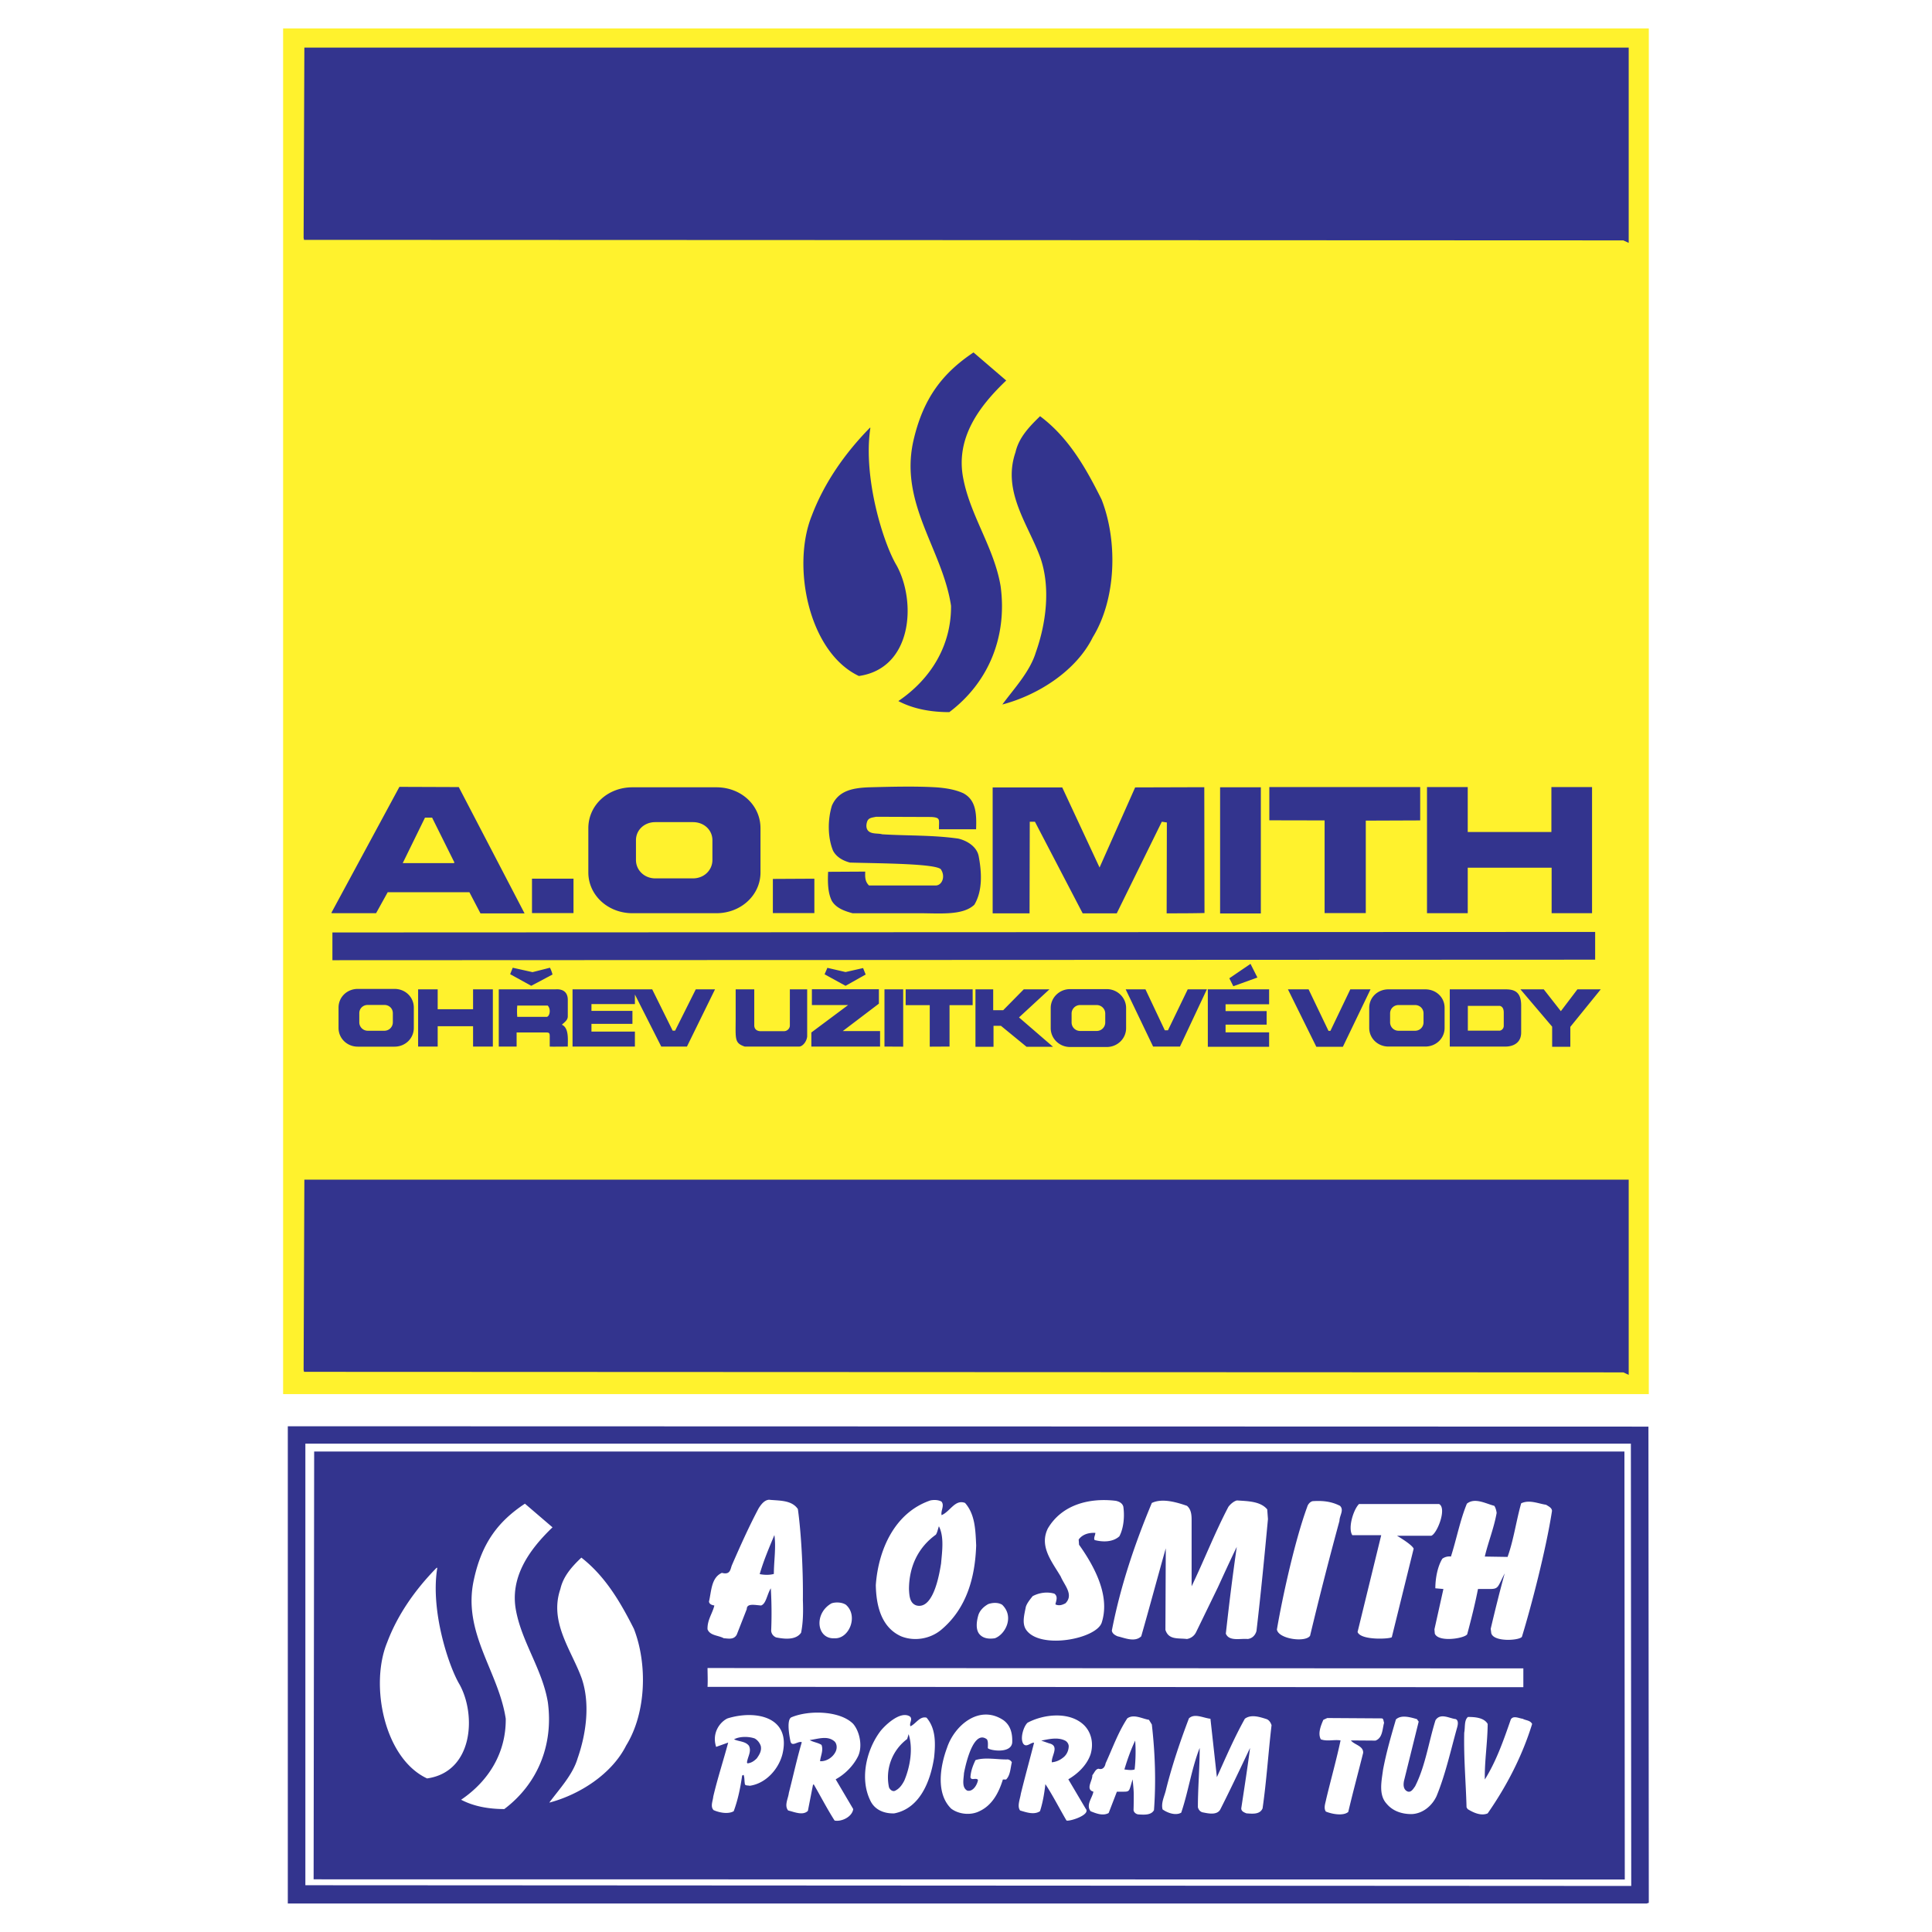 <svg xmlns="http://www.w3.org/2000/svg" width="2500" height="2500" viewBox="0 0 192.756 192.756"><g fill-rule="evenodd" clip-rule="evenodd"><path fill="#fff" d="M0 0h192.756v192.756H0V0z"/><path fill="#fff22d" d="M28.246 2.835h136.255V139.09H28.246V2.835z"/><path d="M162.496 117.696v19.473l-.536-.247-131.627-.054-.042-.204.075-18.968h132.13zm0-112.948V24.23l-.536-.247-131.627-.053-.042-.204.075-18.979h132.13v.001zm-58.727 36.777c2.886 2.156 4.614 5.257 6.137 8.314 1.609 4.109 1.491 9.881-.88 13.743-1.651 3.348-5.46 5.772-9.021 6.706 1.19-1.62 2.756-3.272 3.347-5.225 1.009-2.843 1.48-6.404.461-9.376-1.18-3.305-3.852-6.609-2.499-10.557.341-1.481 1.361-2.543 2.455-3.605zm-6.641-6.362l3.262 2.8c-2.715 2.585-5.085 5.761-4.281 9.795.719 3.733 3.089 6.92 3.723 10.729.676 5.01-1.181 9.591-5.118 12.563-1.781 0-3.562-.3-5.085-1.105 3.262-2.21 5.289-5.557 5.257-9.505-.848-5.6-5.128-10.138-3.776-16.372.975-4.367 2.971-6.867 6.018-8.905zm-10.332 7.509h.043c-.762 5 1.309 11.576 2.618 13.744 1.996 3.647 1.566 10.267-3.766 11.028-5.032-2.382-6.727-10.986-4.699-15.996 1.234-3.261 3.305-6.233 5.804-8.776zM39.849 78.505l5.922.022 6.566 12.605h-4.399l-1.105-2.113H38.68l-1.159 2.092h-4.42l-.032-.054 6.78-12.552zm2.553 3.069h.708l2.231 4.484-.064.054h-5.096l2.221-4.538zm116.747 11.405v2.768L33.165 95.8v-2.768l125.984-.053zM43.668 98.707v1.985h3.53v-1.985h1.974v5.708h-1.974v-2.028h-3.53v2.028h-1.952v-5.708h1.952zm11.748 0c.697-.054 1.233.236 1.233 1.052v1.642c0 .396-.343.59-.59.837.708.311.59 1.448.59 2.178 0 0-1.802.021-1.802 0v-.794c0-.451.032-.611-.311-.611h-2.993v1.405h-1.781v-5.708h5.654v-.001zm-2.286-1.716l1.738-.44c.118.215.193.451.257.676l-2.124 1.127-2.103-1.159.258-.644 1.974.44zm1.514 3.336c.364.365.193 1.181-.161 1.126h-2.875a6.613 6.613 0 0 1 0-1.126h3.036zm2.574-12.659v3.433h-4.141v-3.433h4.141zm24.032 0v3.433h-4.141V87.69l4.141-.022zM65.071 98.707l2.039 4.12h.247l2.06-4.12h1.92l-2.8 5.708h-2.564l-2.629-5.192v.954H59.01v.677h4.088v1.298H59.01v.772h4.334v1.491h-6.222v-5.708h7.949zm10.182 0v3.615c.011.312.204.537.59.559h2.382c.311 0 .579-.269.579-.559v-3.615h1.728v4.721c-.075.568-.504.987-.794.987h-5.439c-1.051-.365-.901-.729-.901-2.993v-2.715h1.855zm5.696 4.303l3.669-2.736h-3.615v-1.577h6.684v1.438l-3.605 2.736h3.723v1.545h-6.856v-1.406zm1.599-6.448l1.813.419 1.749-.397.257.644-2.006 1.127-2.092-1.148.279-.645zm.075-9.581l3.701-.021c-.021.569-.021.987.376 1.384h6.63c.633.021 1.009-.848.579-1.545-.139-.654-6.287-.654-9.108-.74-.644-.172-1.32-.504-1.685-1.18-.547-1.331-.547-3.08-.118-4.495.655-1.513 2.092-1.77 3.691-1.834 2.113-.054 4.72-.129 6.834.011.923.075 1.802.225 2.585.579 1.245.665 1.341 1.974 1.277 3.594h-3.702c-.021-.955.204-1.158-.751-1.223l-5.536-.021c-.312.086-.74.064-.88.482-.107.312-.129.708.14.955.354.311.965.193 1.362.311 2.596.161 5 .064 7.585.429.848.193 1.846.783 2.038 1.738.301 1.577.419 3.444-.429 4.86-1.159 1.095-3.412.848-5.579.848h-6.576c-.74-.204-1.609-.482-2.06-1.223-.428-.849-.417-1.965-.374-2.909zm7.488 11.726v5.719l-1.867-.011v-5.708h1.867zm6.931 0v1.577h-2.307v4.131l-1.974.011v-4.142h-2.403v-1.577h6.684zm.279 0h1.77v2.082h.998l2.05-2.082h2.563l-3.036 2.801 3.391 2.929h-2.64l-2.554-2.092h-.74v2.092h-1.802v-5.73zm8.658-20.147l3.724 7.992 3.551-7.992 6.898-.021.021 12.552c-1.138.032-2.479.032-3.776.032l.021-9.065-.504-.075-4.496 9.141h-3.4l-4.764-9.141h-.515l-.021 9.141h-3.681V78.56h6.942zm8.304 20.147l1.931 4.088h.312l1.974-4.088h1.91l-2.683 5.708h-2.682l-2.736-5.708h1.974zm12.337 0v1.491h-4.345v.676h4.099v1.353h-4.099v.771h4.345v1.438h-6.115v-5.729h6.115zm-4.891-20.158h4.065v12.584h-4.065V78.549zm.922 19.054l2.113-1.438.687 1.363-2.403.869-.397-.794zm19.042-19.076v3.326l-5.428.021v9.227h-4.109v-9.248l-5.515-.011v-3.315h15.052zm-11.135 20.18l1.985 4.142h.193l1.984-4.142h2.017l-2.757 5.729h-2.65l-2.832-5.729h2.06zm15.878-20.18v4.484h8.347v-4.484h4.056v12.584h-4.033v-4.538h-8.369v4.538h-4.065V78.527h4.064zm7.585 20.18l1.706 2.178 1.652-2.178h2.328l-3.036 3.744v1.985h-1.813v-2.007l-3.164-3.723h2.327v.001zm-3.777 0c.795.011 1.502.204 1.523 1.556v2.747c0 1.47-1.545 1.405-1.545 1.405h-5.578v-5.708h5.6zm-3.797 1.652h3.218c0 .021.365.043.365.665v1.31a.49.49 0 0 1-.376.493h-3.207v-2.468zm-110.75-1.695h3.669c1.073 0 1.92.815 1.92 1.867v2.027c0 1.041-.848 1.867-1.92 1.867h-3.669c-1.073 0-1.92-.826-1.92-1.867v-2.027c-.001-1.052.847-1.867 1.92-1.867zm.997 1.599h1.652c.483 0 .848.354.848.826v.901a.843.843 0 0 1-.848.848h-1.652a.843.843 0 0 1-.847-.848v-.901c0-.472.365-.826.847-.826zm26.404-21.714h8.379c2.457 0 4.398 1.78 4.398 4.087v4.409c0 2.253-1.942 4.066-4.398 4.066h-8.379c-2.457 0-4.399-1.813-4.399-4.066v-4.409c-.001-2.307 1.942-4.087 4.399-4.087zm2.284 3.475h3.755c1.115 0 1.941.794 1.941 1.803v1.974c0 1.009-.826 1.835-1.941 1.835h-3.755c-1.105 0-1.931-.826-1.931-1.835v-1.974c0-1.009.826-1.803 1.931-1.803zm41.37 16.662h3.68c1.051 0 1.92.848 1.92 1.878v2.017c0 1.041-.869 1.878-1.92 1.878h-3.68c-1.052 0-1.921-.837-1.921-1.878v-2.017c0-1.031.869-1.878 1.921-1.878zm1.019 1.587h1.642c.472 0 .858.376.858.848v.901a.85.85 0 0 1-.858.837h-1.642a.85.85 0 0 1-.858-.837v-.901a.851.851 0 0 1 .858-.848zm30.758-1.566h3.669c1.084 0 1.931.794 1.931 1.846v2.006c0 1.03-.847 1.856-1.931 1.856h-3.669c-1.073 0-1.921-.826-1.921-1.856v-2.006c0-1.052.848-1.846 1.921-1.846zm1.008 1.566h1.642c.483 0 .848.365.848.837v.88a.836.836 0 0 1-.848.848h-1.642a.836.836 0 0 1-.847-.848v-.88c0-.471.365-.837.847-.837zM28.715 142.298l135.75.036.036 47.509-.215.071H28.715v-47.616zm133.998 1.734l.036 44.13-132.282-.072v-44.058h132.246zm-.644.787l.036 42.698L31.29 187.5l.054-42.681h130.725zM43.573 156.405l.054.036c-.698 4.237 1.126 9.799 2.235 11.641 1.681 3.075 1.323 8.708-3.254 9.352-4.292-2.003-5.722-9.334-3.987-13.554 1.037-2.772 2.807-5.293 4.952-7.475zm8.798-6.383l2.753 2.36c-2.289 2.199-4.309 4.971-3.63 8.367.608 3.147 2.628 5.848 3.165 9.084.573 4.238-1.001 8.136-4.345 10.657-1.502 0-3.021-.251-4.309-.93 2.771-1.878 4.488-4.703 4.453-8.082-.715-4.739-4.345-8.583-3.183-13.858.804-3.754 2.503-5.881 5.096-7.598zm5.632 5.382c2.432 1.896 3.934 4.523 5.239 7.099 1.359 3.487 1.252 8.368-.769 11.641-1.431 2.86-4.667 4.917-7.671 5.704 1.001-1.359 2.342-2.771 2.825-4.417.858-2.449 1.27-5.454.411-7.975-1.001-2.789-3.272-5.597-2.128-8.923.287-1.269 1.146-2.234 2.093-3.129zm13.268 4.775c-.214-.036-.5-.107-.536-.394.25-1.037.215-2.378 1.287-2.861.858.232.841-.375 1.002-.769.84-1.931 1.698-3.845 2.664-5.668.25-.394.572-.823 1.037-.858.966.107 2.253 0 2.879.93.321 2.289.536 5.99.5 9.084.036 1.072.036 2.181-.179 3.254-.536.769-1.698.626-2.503.465-.269-.125-.447-.34-.483-.644a41.974 41.974 0 0 0-.036-4.256c-.394.661-.465 1.538-.966 1.717-.608-.036-1.431-.251-1.431.357l-1.001 2.557c-.304.536-.84.376-1.288.357-.554-.304-1.376-.25-1.627-.894-.034-.947.502-1.591.681-2.377zm80.713 6.276v1.877l-81.393-.035c.036-.645 0-1.271 0-1.878l81.393.036zm-79.39 4.988c2.771-.858 6.366-.179 5.472 3.559-.375 1.502-1.663 2.95-3.272 3.165-.179-.054-.483.018-.483-.215-.054-.305-.018-.626-.125-.876l-.144.071c-.178 1.27-.429 2.449-.84 3.558-.555.322-1.431.144-2.003-.106-.357-.358-.071-.931-.036-1.359.429-1.824 1.001-3.558 1.484-5.364v-.018l-1.198.429c-.464-1.432.43-2.521 1.145-2.844zm2.7 2.003c.286.16.501.429.608.751.107.482-.144.876-.394 1.233-.286.286-.572.465-.93.501l-.054-.072c.054-.571.483-1.107.197-1.681-.357-.465-1.001-.411-1.484-.644.537-.303 1.449-.303 2.057-.088zm1.967-20.295c.179 1.251-.054 2.61-.054 3.88-.411.125-.983.107-1.412.018.393-1.359.93-2.611 1.466-3.898zm7.867 18.847c.68.805.965 2.359.429 3.325-.465.895-1.287 1.717-2.182 2.199l1.752 2.969c-.107.786-1.18 1.287-1.86 1.145-.733-1.145-1.376-2.396-2.092-3.63l-.071.107-.501 2.557c-.501.5-1.358.107-1.967-.036-.411-.501 0-1.18.071-1.77.429-1.663.805-3.397 1.288-5.043-.375-.161-1.037.572-1.144-.161-.144-.697-.358-2.109.107-2.324 1.79-.751 4.901-.644 6.17.662zm-4.345 1.608c.823-.106 1.788-.482 2.485.144.232.232.269.661.107 1.002-.268.571-.912 1.001-1.556.965.036-.5.357-1.072.143-1.627-.356-.233-.821-.269-1.179-.484zm2.182-13.642c.429-.144 1.055-.107 1.431.144 1.27 1.108.322 3.415-1.127 3.343-1.806.107-2.092-2.486-.304-3.487zm7.832 11.301c.286.286-.107.644.036.966.536-.232.93-1.037 1.609-.858.912 1.055.912 2.503.751 3.987-.357 2.324-1.395 5.061-3.969 5.561-1.019.036-1.985-.357-2.414-1.323-1.037-2.163-.358-4.988.965-6.794.322-.466 2.02-2.219 3.022-1.539zm2.02-21.565c.339-.071.769-.071 1.108.107.34.394-.089.93.018 1.359.858-.358 1.341-1.609 2.342-1.216 1.001 1.144 1.037 2.682 1.108 4.237-.107 3.29-1.002 6.312-3.451 8.386-1.109.948-2.718 1.216-4.042.68-2.021-.912-2.485-3.146-2.521-5.113.253-3.523 1.88-7.224 5.438-8.44zm-2.307 23.8l.143-.483c.465 1.448.144 3.272-.429 4.631-.215.412-.465.787-.895 1.002-.268.161-.59-.125-.644-.376a4.777 4.777 0 0 1 1.825-4.774zm2.861-20.385c.144-.214.197-.536.304-.84.537 1.055.322 2.485.214 3.737-.089.429-.625 4.631-2.449 4.166-.68-.215-.715-.966-.751-1.609 0-2.235.894-4.167 2.682-5.454zm6.741 18.507c.733.536.912 1.359.876 2.235-.107 1.145-2.271.787-2.432.554 0-.268.054-.644-.089-.876-1.573-1.197-2.361 3.826-2.289 3.361-.036.626-.25 1.431.321 1.753.608.161 1.037-.68 1.073-1.073-.214-.25-.644.107-.751-.25.036-.644.251-1.18.501-1.717.966-.321 2.235-.035 3.236-.071a.56.56 0 0 1 .394.286c-.144.572-.144 1.287-.572 1.717h-.322c-.393 1.27-1.037 2.557-2.342 3.164-.858.43-2.039.322-2.808-.25-1.556-1.502-1.108-4.237-.429-6.062.734-2.235 3.219-4.38 5.633-2.771zm-1.502-11.587c.429-.143.966-.179 1.377.072 1.252 1.215.286 2.985-.733 3.343-.482.072-1.126.072-1.537-.411-.394-.465-.286-1.287-.107-1.895.142-.465.536-.859 1-1.109zm4.417-.786c.644-.34 1.43-.465 2.163-.251.394.286.179.716.107 1.073.394.179.715.036 1.001-.107.858-.858-.107-1.806-.465-2.664-.858-1.466-2.181-3.004-1.287-4.81 1.395-2.361 4.112-3.076 6.777-2.754.321.071.643.215.75.572.144.966.036 2.163-.393 2.968-.645.59-1.646.59-2.468.376-.125-.215.071-.483.071-.716-.626-.035-1.27.125-1.663.662l.036.519c2.271 3.183 2.914 5.703 2.271 7.742-.482 1.663-6.258 2.771-7.581.697-.394-.644-.144-1.484 0-2.235.109-.357.395-.715.681-1.072zm-.501 12.624c1.609-.859 4.202-1.145 5.633.25.751.751.965 1.859.644 2.914-.357 1.037-1.216 1.896-2.217 2.485l1.733 2.933c.537.607-1.591 1.288-1.913 1.181-.536-.895-1.466-2.683-2.109-3.63-.107.947-.269 1.877-.537 2.699-.59.394-1.377.107-1.984-.071-.322-.429 0-1.145.071-1.663.43-1.752.895-3.433 1.323-5.096-.322-.054-.751.519-1.072.107-.359-.536.035-1.77.428-2.109zm3.702 1.77c.251.107.43.394.394.661-.035.448-.25.841-.608 1.091a2.065 2.065 0 0 1-1.072.43c-.071-.644.822-1.646-.286-1.896l-.769-.269c.677-.125 1.59-.375 2.341-.017zm2.861 5.114c-.823-.232-.072-1.109-.107-1.646.196-.215.304-.607.626-.644.429.144.644-.215.697-.536.697-1.521 1.233-3.058 2.163-4.488.644-.465 1.484.036 2.164.144l.286.465c.321 2.807.429 5.686.214 8.547-.268.5-.947.464-1.501.429-.269 0-.537-.215-.537-.465.018-.536.018-1.055.018-1.537 0-.501-.071-1.02-.107-1.503-.357 1.109-.25 1.234-.857 1.234h-.716l-.822 2.128c-.572.321-1.27.035-1.806-.18-.485-.643.177-1.322.285-1.948zm5.829-28.806c1.037-.501 2.468-.072 3.504.285.43.357.465.931.465 1.431v6.599c1.271-2.646 2.307-5.329 3.666-7.922.179-.25.536-.572.858-.644 1.055.071 2.343.071 3.021.894l.071.967c-.357 3.809-.697 7.33-1.144 11.157-.107.411-.411.751-.876.805-.716-.072-1.86.268-2.182-.537.357-3.2.644-5.507 1.09-8.653-.625 1.287-1.27 2.699-1.877 4.022l-2.199 4.524a1.227 1.227 0 0 1-.895.644c-.894-.107-1.823.106-2.146-.912l.036-8.136c-.822 2.896-1.609 5.847-2.449 8.779-.645.626-1.646.161-2.36 0-.251-.107-.537-.269-.572-.572.86-4.435 2.29-8.672 3.989-12.731zm-1.663 23.709c.071.841.054 1.949-.054 2.879-.304.107-.733.036-1.02 0 .287-.965.644-1.967 1.074-2.879zm5.364-2.217c.554-.537 1.448-.035 2.146.036l.644 5.829c.895-1.985 1.752-3.97 2.79-5.829.626-.466 1.483-.179 2.163.035.286.107.429.394.501.608-.322 2.735-.501 5.561-.895 8.297-.269.643-1.037.536-1.609.5-.268-.107-.519-.215-.519-.5.305-2.003.626-4.06.877-6.026-.877 1.859-2.093 4.417-2.986 6.169-.357.572-1.234.357-1.771.25-.232-.071-.376-.25-.447-.5 0-1.932.179-3.916.179-5.919-.805 2.038-1.126 4.345-1.841 6.455-.537.321-1.359.036-1.86-.322-.179-.679.215-1.358.357-2.038.608-2.414 1.395-4.738 2.271-7.045zm11.801-21.099c.054-.215.251-.5.537-.572 1.037-.071 1.895.036 2.735.465.43.43-.054.966-.054 1.503a383.954 383.954 0 0 0-2.932 11.461c-.465.697-3.165.322-3.309-.626.61-3.558 1.861-9.084 3.023-12.231zm2.003 21.064l5.418.035c.215 0 .179.286.25.43-.179.661-.143 1.52-.858 1.787l-2.449-.018c.304.43 1.27.536 1.216 1.252-.482 1.931-1.019 3.916-1.484 5.883-.5.429-1.627.214-2.235-.036-.25-.357-.035-.858.036-1.252.465-1.948 1.02-3.915 1.431-5.847-.608-.107-1.323.125-1.967-.107-.322-.572 0-1.377.25-1.948l.392-.179zm3.165-21.35h7.992c.805.43-.214 2.986-.786 3.165h-3.415s1.484.858 1.662 1.288l-2.181 8.833c-.179.179-3.094.34-3.415-.519l2.359-9.656h-2.879c-.464-.679.091-2.539.663-3.111zm3.683 21.493c.536-.501 1.448-.215 2.092-.036l.179.251-1.466 5.918c-.072.376-.072.805.286 1.02.394.215.626-.215.822-.482 1.037-2.039 1.358-4.453 2.038-6.599.501-.751 1.377-.179 2.021-.107.286.144.215.537.144.805-.644 2.289-1.162 4.685-2.057 6.866-.447.983-1.395 1.771-2.503 1.806-.948 0-1.86-.286-2.485-1.036-.822-.895-.501-2.271-.357-3.38.321-1.719.803-3.382 1.286-5.026zm4.631-16.039a1.2 1.2 0 0 1 .858-.215c.554-1.717.912-3.63 1.591-5.274.787-.644 1.896 0 2.736.214.125.18.215.501.232.716-.269 1.52-.858 2.95-1.18 4.345l2.271.036c.608-1.681.858-3.594 1.358-5.347.823-.394 1.717.036 2.486.143.214.144.572.287.59.608-.59 3.845-2.074 9.548-3.004 12.57-.286.376-2.844.536-3.058-.376l-.054-.429c.429-1.824.894-3.701 1.395-5.525-.716 1.377-.59 1.556-1.502 1.556h-1.162c-.286 1.467-.68 3.04-1.073 4.506-.196.411-2.861.858-3.236-.054l-.036-.429.895-4.023-.805-.071c.001-.984.216-2.164.698-2.951zm2.557 15.789c.716 0 1.609.071 1.967.697-.018 1.931-.321 3.719-.285 5.543 1.162-1.859 1.877-3.935 2.592-5.99.251-.43.823-.107 1.181-.071.321.179.751.143.947.519-.983 3.183-2.521 6.169-4.435 8.922-.644.286-1.43-.071-2.002-.429l-.107-.179c-.071-2.575-.286-4.846-.232-7.438.106-.537-.019-1.253.374-1.574z" fill="#33348e"/></g></svg>